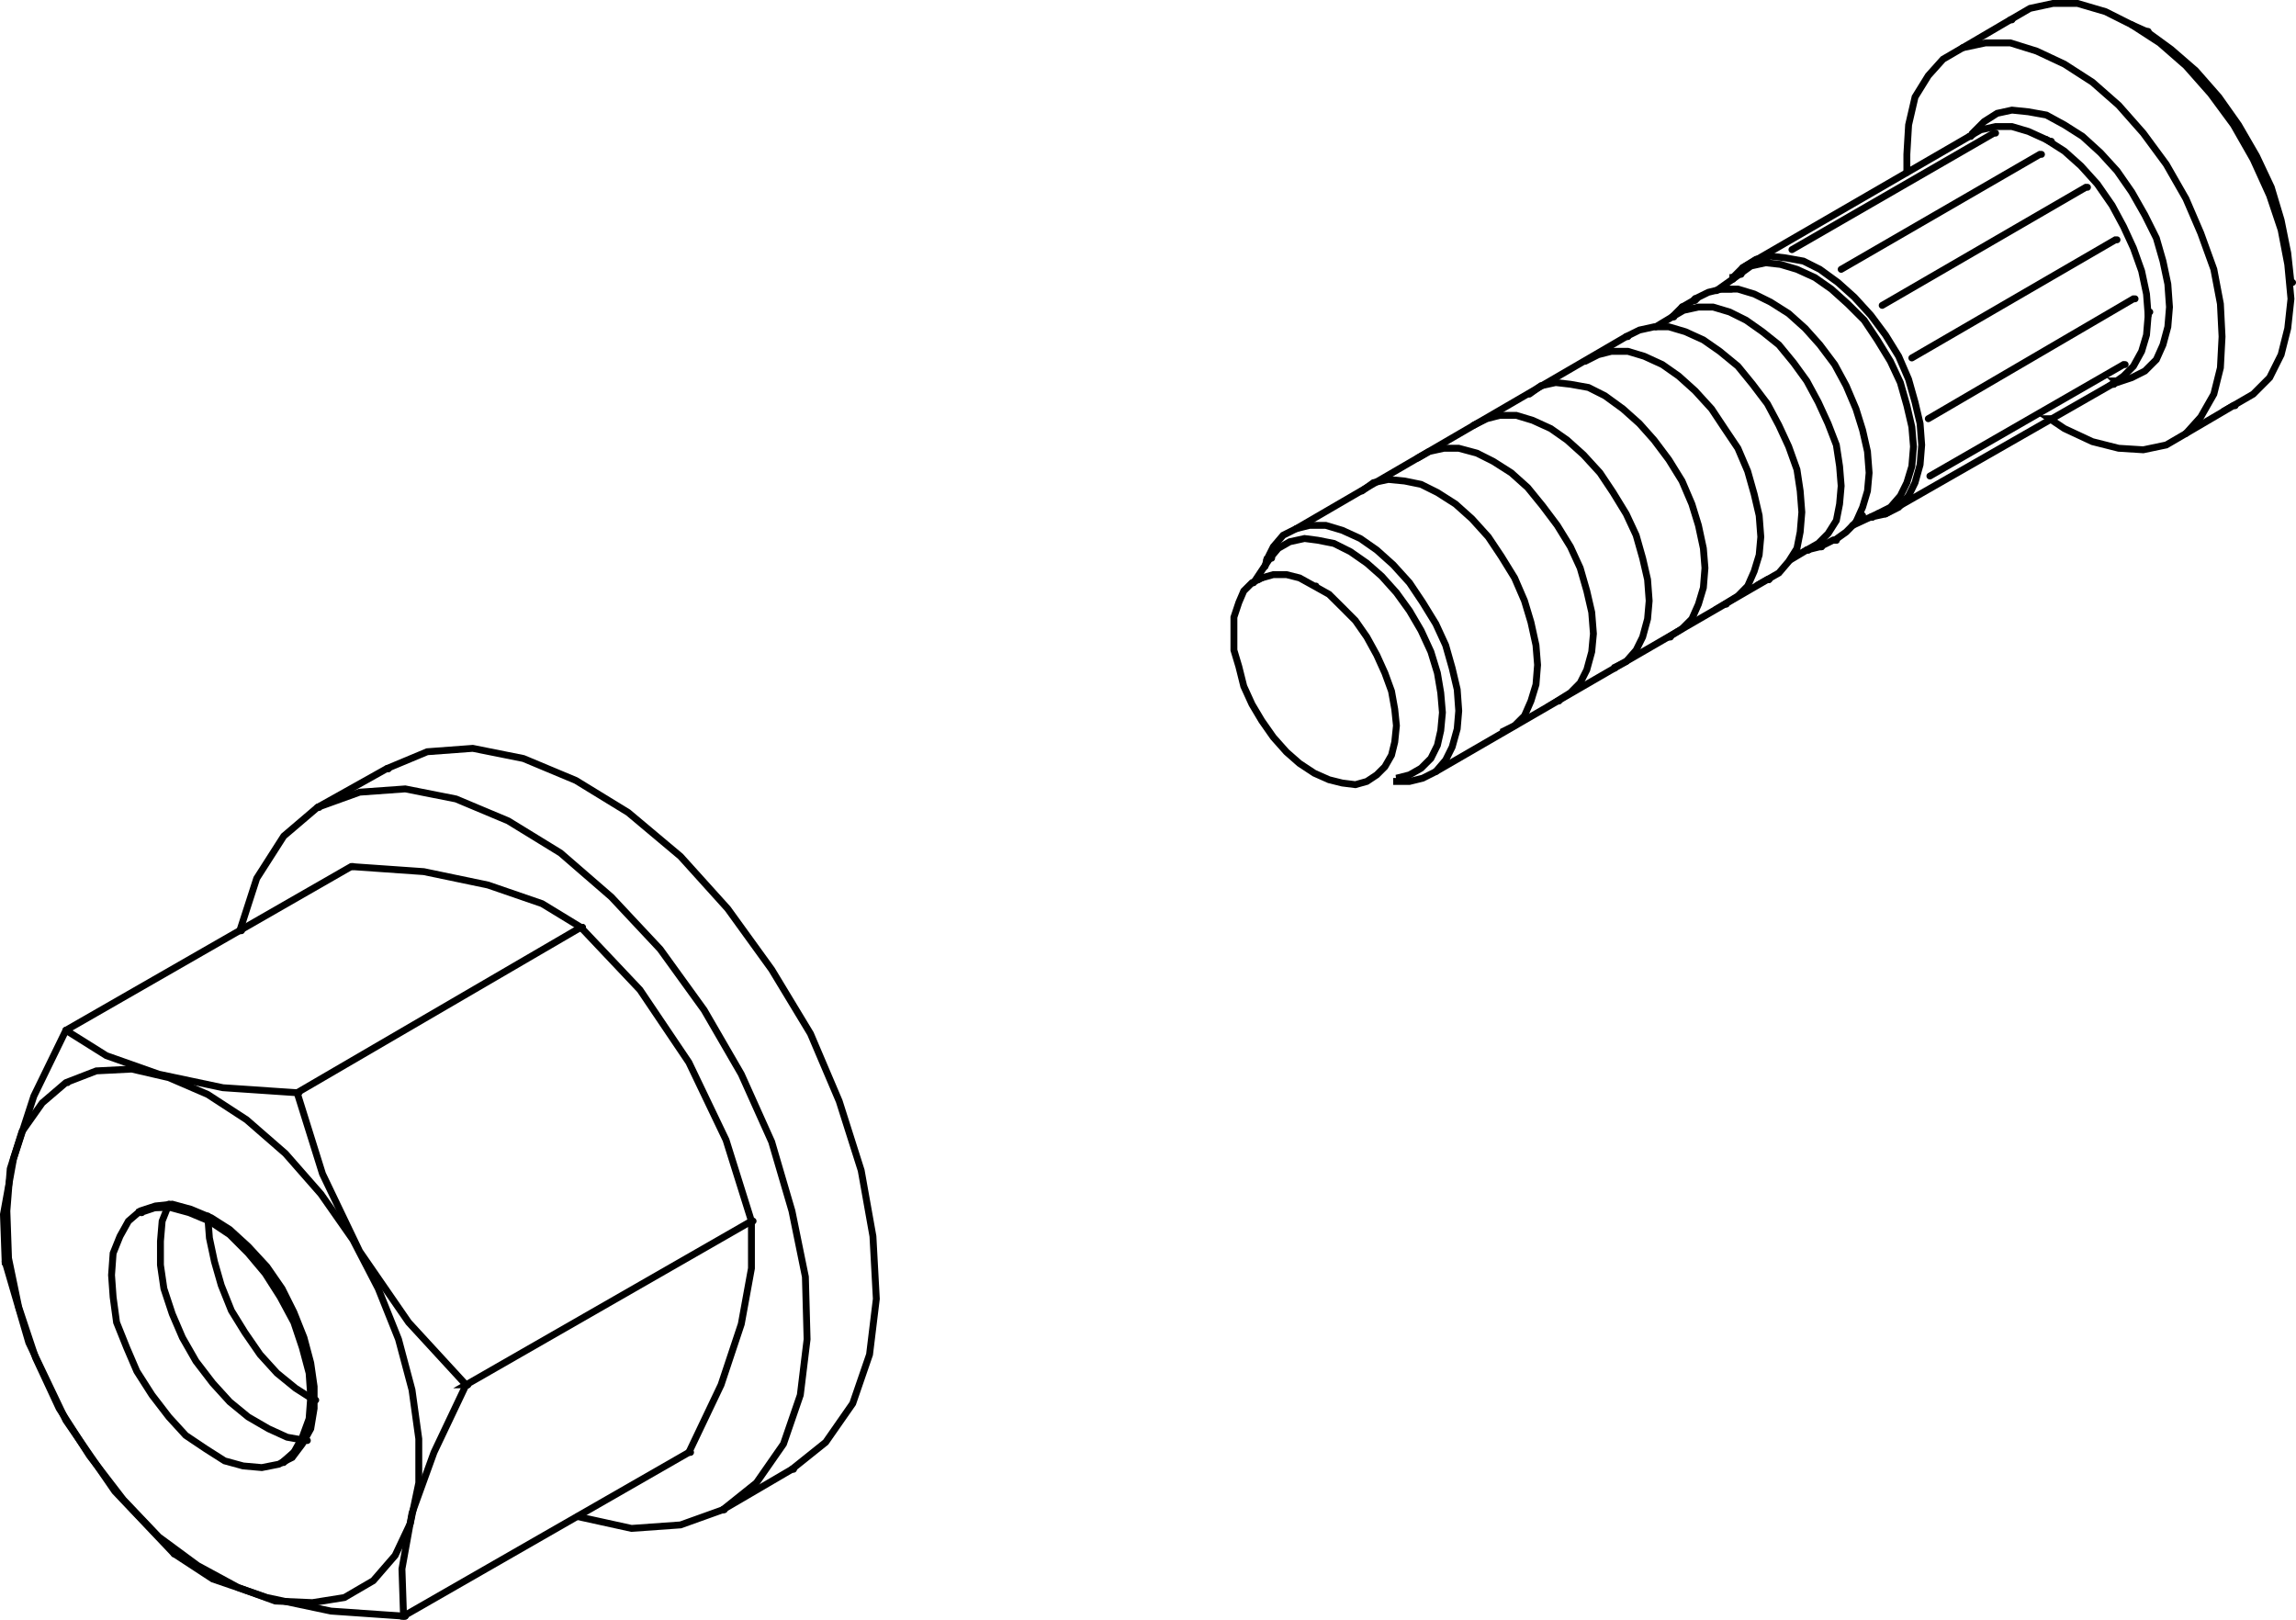 <?xml version="1.0" encoding="iso-8859-1"?>
<!DOCTYPE svg PUBLIC "-//W3C//DTD SVG 1.1//EN" "http://www.w3.org/Graphics/SVG/1.1/DTD/svg11.dtd">
<!-- Generator: Arbortext IsoDraw 7.0 -->
<svg id="Standardebene" width="100%" height="100%" viewBox="0 0 43.372 30.596"
 xmlns="http://www.w3.org/2000/svg" xmlns:xlink="http://www.w3.org/1999/xlink"
 fill-rule="evenodd" clip-rule="evenodd" stroke="#000000" stroke-linecap="round" fill="none" xml:space="preserve">
 <g>
  <g id="g65159">
   <path stroke-width="0.13" stroke-linecap="butt" id="path65161" d="M13.653 28.521L14.289 28.012L14.8 27.278L15.118 26.353L15.246 25.3L15.214 24.12L14.96 22.876L14.577 21.57L14.003 20.292L13.301 19.08L12.471 17.931L11.548 16.945L10.589 16.114L9.6 15.507L8.614 15.093L7.655 14.903L6.794 14.965L5.996 15.253L6.03 15.253"/>
   <path stroke-width="0.13" stroke-linecap="butt" id="path65163" d="M8.804 26.161L8.198 27.437L7.783 28.585L7.593 29.638L7.623 30.53L7.655 30.53"/>
   <path stroke-width="0.13" stroke-linecap="butt" id="path65165" d="M7.623 30.53L13.013 27.437L13.045 27.437"/>
   <path stroke-width="0.13" stroke-linecap="butt" id="path65167" d="M5.613 20.643L6.092 22.175L6.794 23.64L7.719 24.981L8.804 26.161L8.836 26.161"/>
   <path stroke-width="0.13" stroke-linecap="butt" id="path65169" d="M10.973 17.518L10.24 17.071L9.218 16.719L8.006 16.466L6.634 16.37L6.666 16.37"/>
   <path stroke-width="0.13" stroke-linecap="butt" id="path65171" d="M1.245 20.452L0.798 20.835L0.416 21.376L0.193 22.079L0.13 22.876L0.161 23.768L0.353 24.693L0.672 25.65L1.117 26.606L1.692 27.501L2.329 28.329L2.999 29.033L3.733 29.574L4.498 29.989L5.2 30.245L5.902 30.275L6.506 30.179L7.051 29.861L7.464 29.384L7.751 28.777L7.911 28.012L7.911 27.181L7.783 26.257L7.528 25.3L7.145 24.343L6.666 23.419L6.062 22.556L5.392 21.792L4.658 21.153L3.924 20.675L3.19 20.358L2.488 20.196L1.819 20.23L1.245 20.452L1.277 20.452"/>
   <path stroke-width="0.13" stroke-linecap="butt" id="path65173" d="M14.96 27.756L15.598 27.245L16.108 26.513L16.426 25.588L16.554 24.536L16.49 23.355L16.268 22.111L15.853 20.803L15.31 19.527L14.577 18.315L13.747 17.167L12.855 16.178L11.867 15.349L10.878 14.743L9.888 14.329L8.931 14.137L8.07 14.201L7.304 14.521L7.336 14.521"/>
   <path stroke-width="0.13" stroke-linecap="butt" id="path65175" d="M5.613 20.643L10.973 17.518L11.003 17.518"/>
   <path stroke-width="0.13" stroke-linecap="butt" id="path65177" d="M5.328 27.628L5.551 27.437L5.711 27.15L5.839 26.8L5.87 26.385L5.839 25.939L5.711 25.46L5.551 24.981L5.294 24.503L5.009 24.056L4.689 23.675L4.339 23.324L3.956 23.068L3.573 22.908L3.221 22.812L2.903 22.812L2.585 22.908L2.617 22.908"/>
   <path stroke-width="0.13" stroke-linecap="butt" id="path65179" d="M5.36 27.628L5.583 27.405L5.774 27.117L5.87 26.768L5.902 26.353L5.87 25.905L5.742 25.428L5.583 24.949L5.328 24.471L5.041 24.056L4.721 23.64L4.371 23.324L3.988 23.068L3.637 22.876L3.254 22.782L2.936 22.812L2.649 22.908L2.68 22.908"/>
   <path stroke-width="0.13" stroke-linecap="butt" id="path65181" d="M1.245 19.463L0.639 20.707L0.256 21.887L0.065 22.94L0.097 23.833L0.13 23.833"/>
   <path stroke-width="0.13" stroke-linecap="butt" id="path65183" d="M3.19 22.748L3.063 23.068L3.031 23.449L3.031 23.896L3.096 24.343L3.254 24.821L3.446 25.268L3.701 25.714L4.019 26.129L4.339 26.481L4.689 26.768L5.072 26.99L5.423 27.15L5.774 27.213L5.806 27.213"/>
   <path stroke-width="0.13" stroke-linecap="butt" id="path65185" d="M3.924 22.972L3.956 23.387L4.051 23.833L4.179 24.28L4.371 24.759L4.626 25.172L4.913 25.588L5.232 25.939L5.583 26.225L5.934 26.449L5.964 26.449"/>
   <path stroke-width="0.13" stroke-linecap="butt" id="path65187" d="M2.649 22.876L2.426 23.068L2.266 23.355L2.137 23.675L2.107 24.088L2.137 24.503L2.202 24.981L2.394 25.46L2.585 25.905L2.871 26.353L3.19 26.768L3.509 27.117L3.891 27.373L4.243 27.597L4.594 27.693L4.945 27.724L5.264 27.661L5.519 27.533L5.711 27.278L5.87 26.99L5.934 26.606L5.934 26.193L5.87 25.748L5.742 25.268L5.551 24.789L5.328 24.343L5.041 23.928L4.689 23.547L4.339 23.227L3.988 23.004L3.605 22.844L3.254 22.748L2.936 22.782L2.649 22.876L2.68 22.876"/>
   <path stroke-width="0.13" stroke-linecap="butt" id="path65189" d="M0.097 23.833L0.544 25.364L1.245 26.832L2.169 28.172L3.286 29.35L3.318 29.35"/>
   <path stroke-width="0.13" stroke-linecap="butt" id="path65191" d="M3.286 29.35L4.019 29.829L5.041 30.179L6.253 30.435L7.623 30.53L7.655 30.53"/>
   <path stroke-width="0.13" stroke-linecap="butt" id="path65193" d="M1.245 19.463L2.009 19.942L2.999 20.292L4.211 20.548L5.613 20.643L5.647 20.643"/>
   <path stroke-width="0.13" stroke-linecap="butt" id="path65195" d="M1.245 19.463L6.634 16.37L6.666 16.37"/>
   <path stroke-width="0.13" stroke-linecap="butt" id="path65197" d="M5.996 15.253L5.36 15.795L4.849 16.594L4.53 17.582L4.562 17.582"/>
   <path stroke-width="0.13" stroke-linecap="butt" id="path65199" d="M5.996 15.253L7.304 14.521L7.336 14.521"/>
   <path stroke-width="0.13" stroke-linecap="butt" id="path65201" d="M14.195 23.068L13.715 21.536L13.013 20.07L12.089 18.699L10.973 17.518L11.003 17.518"/>
   <path stroke-width="0.13" stroke-linecap="butt" id="path65203" d="M13.013 27.437L13.621 26.161L14.003 25.013L14.195 23.96L14.195 23.068L14.226 23.068"/>
   <path stroke-width="0.13" stroke-linecap="butt" id="path65205" d="M10.91 28.649L11.929 28.873L12.855 28.807L13.653 28.521L13.683 28.521"/>
   <path stroke-width="0.13" stroke-linecap="butt" id="path65207" d="M13.653 28.521L14.96 27.756L14.99 27.756"/>
   <path stroke-width="0.13" stroke-linecap="butt" id="path65209" d="M14.195 23.068L8.804 26.161L8.836 26.161"/>
  </g>
  <g id="g65211">
   <path stroke-width="0.13" stroke-linecap="butt" id="path65213" d="M34.627 10.205L34.658 10.205L34.689 10.205"/>
   <path stroke-width="0.13" stroke-linecap="butt" id="path65215" d="M31.588 5.987L31.804 5.862L32.084 5.801L32.362 5.801L32.673 5.894L32.984 6.049L33.292 6.266L33.603 6.514L33.883 6.855L34.131 7.197L34.348 7.599L34.533 8.002L34.689 8.406L34.75 8.808L34.78 9.18L34.75 9.522L34.689 9.833L34.533 10.08L34.348 10.266L34.131 10.39L34.161 10.39"/>
   <path stroke-width="0.13" stroke-linecap="butt" id="path65217" d="M30.719 6.359L30.969 6.235L31.246 6.174L31.525 6.174L31.836 6.266L32.177 6.421L32.487 6.637L32.829 6.918L33.107 7.259L33.387 7.629L33.603 8.034L33.789 8.436L33.945 8.871L34.006 9.275L34.037 9.676L34.006 10.05L33.945 10.359L33.789 10.606L33.603 10.824L33.387 10.948L33.417 10.948"/>
   <path stroke-width="0.13" stroke-linecap="butt" id="path65219" d="M29.945 6.825L30.192 6.7L30.44 6.637L30.751 6.637L31.06 6.73L31.402 6.887L31.711 7.104L32.021 7.383L32.332 7.724L32.579 8.096L32.829 8.468L33.014 8.901L33.137 9.336L33.231 9.739L33.262 10.143L33.231 10.484L33.137 10.792L33.014 11.071L32.829 11.259L32.579 11.413L32.612 11.413"/>
   <path stroke-width="0.13" stroke-linecap="butt" id="path65221" d="M25.728 9.275L25.945 9.118L26.224 9.057L26.535 9.087L26.844 9.15L27.153 9.304L27.495 9.522L27.806 9.801L28.115 10.143L28.362 10.513L28.611 10.917L28.798 11.35L28.92 11.755L29.015 12.189L29.045 12.561L29.015 12.932L28.92 13.243L28.798 13.522L28.611 13.708L28.362 13.832L28.394 13.832"/>
   <path stroke-width="0.13" stroke-linecap="butt" id="path65223" d="M23.99 10.545L24.146 10.359L24.364 10.234L24.643 10.173L24.89 10.205L25.199 10.266L25.51 10.422L25.82 10.638L26.1 10.885L26.379 11.196L26.626 11.538L26.844 11.91L27.03 12.313L27.153 12.714L27.216 13.087L27.248 13.46L27.216 13.801L27.153 14.079L27.03 14.327L26.844 14.513L26.626 14.638L26.379 14.701L26.41 14.701"/>
   <path stroke-width="0.13" stroke-linecap="butt" id="path65225" d="M23.929 10.576L24.053 10.329L24.239 10.111L24.486 9.987L24.736 9.925L25.045 9.925L25.356 10.018L25.696 10.173L26.007 10.39L26.318 10.669L26.626 11.009L26.875 11.381L27.123 11.785L27.309 12.189L27.432 12.622L27.527 13.025L27.556 13.428L27.527 13.769L27.432 14.111L27.309 14.358L27.123 14.576L26.875 14.701L26.626 14.762L26.318 14.762L26.347 14.762"/>
   <path stroke-width="0.13" stroke-linecap="butt" id="path65227" d="M26.782 8.653L26.998 8.529L27.277 8.468L27.556 8.468L27.899 8.56L28.207 8.715L28.548 8.932L28.859 9.211L29.138 9.554L29.417 9.925L29.666 10.329L29.85 10.73L29.975 11.164L30.068 11.567L30.1 11.971L30.068 12.313L29.975 12.653L29.85 12.901L29.666 13.087L29.417 13.243L29.449 13.243"/>
   <path stroke-width="0.13" stroke-linecap="butt" id="path65229" d="M27.836 8.034L28.085 7.91L28.332 7.846L28.641 7.846L28.952 7.94L29.294 8.096L29.603 8.313L29.913 8.592L30.224 8.932L30.472 9.304L30.719 9.708L30.907 10.111L31.03 10.545L31.123 10.948L31.153 11.35L31.123 11.692L31.03 12.034L30.907 12.282L30.719 12.497L30.472 12.622L30.503 12.622"/>
   <path stroke-width="0.13" stroke-linecap="butt" id="path65231" d="M28.89 7.445L29.108 7.288L29.387 7.227L29.666 7.259L30.007 7.32L30.317 7.476L30.658 7.724L30.969 8.002L31.246 8.313L31.525 8.685L31.774 9.087L31.96 9.522L32.084 9.925L32.177 10.359L32.207 10.73L32.177 11.103L32.084 11.413L31.96 11.692L31.774 11.878L31.525 12.034L31.556 12.034"/>
   <path stroke-width="0.13" stroke-linecap="butt" id="path65233" d="M24.827 11.071L25.106 11.227L25.356 11.475L25.603 11.723L25.82 12.034L26.007 12.374L26.161 12.714L26.286 13.057L26.347 13.397L26.379 13.708L26.347 14.018L26.286 14.266L26.161 14.484L26.007 14.638L25.82 14.762L25.603 14.823L25.356 14.792L25.106 14.73L24.827 14.606L24.548 14.422L24.301 14.205L24.053 13.926L23.835 13.615L23.65 13.304L23.495 12.964L23.402 12.592L23.309 12.282L23.309 11.939L23.309 11.66L23.402 11.381L23.495 11.164L23.65 11.009L23.835 10.917L24.053 10.855L24.301 10.855L24.548 10.917L24.827 11.071L24.859 11.071"/>
   <path stroke-width="0.13" stroke-linecap="butt" id="path65235" d="M23.681 11.009L23.99 10.545L24.022 10.545"/>
   <path stroke-width="0.13" stroke-linecap="butt" id="path65237" d="M23.835 10.917L23.742 10.948L23.774 10.948"/>
   <path stroke-width="0.13" stroke-linecap="butt" id="path65239" d="M23.897 10.701L23.929 10.576L23.96 10.576"/>
   <path stroke-width="0.13" stroke-linecap="butt" id="path65241" d="M27.123 14.576L33.387 10.948L33.417 10.948"/>
   <path stroke-width="0.13" stroke-linecap="butt" id="path65243" d="M34.131 10.39L34.378 10.329L34.409 10.329"/>
   <path stroke-width="0.13" stroke-linecap="butt" id="path65245" d="M33.82 10.576L34.131 10.39L34.161 10.39"/>
   <path stroke-width="0.13" stroke-linecap="butt" id="path65247" d="M24.486 9.987L30.719 6.359L30.751 6.359"/>
   <path stroke-width="0.13" stroke-linecap="butt" id="path65249" d="M36.456 8.993L40.115 6.887L40.145 6.887"/>
   <path stroke-width="0.13" stroke-linecap="butt" id="path65251" d="M35.618 9.708L39.898 7.259L39.929 7.259"/>
   <path stroke-width="0.13" stroke-linecap="butt" id="path65253" d="M36.426 7.91L40.301 5.645L40.332 5.645"/>
   <path stroke-width="0.13" stroke-linecap="butt" id="path65255" d="M36.115 6.762L39.96 4.53L39.991 4.53"/>
   <path stroke-width="0.13" stroke-linecap="butt" id="path65257" d="M35.555 5.769L39.402 3.538L39.433 3.538"/>
   <path stroke-width="0.13" stroke-linecap="butt" id="path65259" d="M37.201 2.577L37.417 2.452L37.697 2.391L38.006 2.391L38.317 2.483L38.656 2.637L38.997 2.855L39.308 3.133L39.618 3.476L39.898 3.879L40.115 4.282L40.301 4.686L40.456 5.12L40.548 5.554L40.579 5.956L40.548 6.328L40.456 6.637L40.301 6.918L40.115 7.104L39.898 7.259L39.929 7.259"/>
   <path stroke-width="0.13" stroke-linecap="butt" id="path65261" d="M36.021 3.258L36.021 2.916L36.054 2.359L36.176 1.833L36.426 1.429L36.704 1.119L37.076 0.902L37.509 0.81L37.975 0.81L38.472 0.965L38.997 1.211L39.526 1.552L40.021 1.987L40.487 2.515L40.921 3.104L41.293 3.754L41.573 4.405L41.82 5.088L41.944 5.74L41.975 6.359L41.944 6.948L41.82 7.445L41.573 7.878L41.293 8.189L40.921 8.406L40.487 8.497L40.021 8.468L39.526 8.343L38.997 8.096L38.719 7.91L38.75 7.91"/>
   <path stroke-width="0.13" stroke-linecap="butt" id="path65263" d="M37.262 2.544L37.262 2.515L37.479 2.298L37.726 2.141L38.006 2.08L38.317 2.112L38.656 2.173L38.997 2.359L39.34 2.577L39.68 2.887L39.991 3.228L40.27 3.629L40.518 4.065L40.734 4.498L40.859 4.932L40.951 5.367L40.982 5.801L40.951 6.174L40.859 6.514L40.734 6.793L40.518 7.009L40.27 7.134L39.991 7.227L39.96 7.197L39.991 7.197"/>
   <path stroke-width="0.13" stroke-linecap="butt" id="path65265" d="M37.975 0.375L38.347 0.158L38.78 0.065L39.246 0.065L39.774 0.22L40.27 0.469L40.796 0.81L41.293 1.244L41.758 1.77L42.192 2.359L42.564 3.011L42.874 3.694L43.091 4.343L43.216 4.995L43.277 5.645L43.216 6.203L43.091 6.7L42.874 7.134L42.564 7.445L42.192 7.661L42.222 7.661"/>
   <path stroke-width="0.13" stroke-linecap="butt" id="path65267" d="M32.92 5.057L37.201 2.577L37.231 2.577"/>
   <path stroke-width="0.13" stroke-linecap="butt" id="path65269" d="M34.78 5.088L38.533 2.916L38.564 2.916"/>
   <path stroke-width="0.13" stroke-linecap="butt" id="path65271" d="M33.85 4.716L37.664 2.515L37.697 2.515"/>
   <path stroke-width="0.13" stroke-linecap="butt" id="path65273" d="M32.021 5.645L32.27 5.522L32.518 5.461L32.829 5.461L33.137 5.554L33.448 5.708L33.789 5.924L34.1 6.203L34.378 6.514L34.658 6.887L34.875 7.288L35.06 7.724L35.185 8.125L35.277 8.529L35.308 8.932L35.277 9.275L35.185 9.583L35.06 9.862L34.875 10.05L34.658 10.205L34.689 10.205"/>
   <path stroke-width="0.13" stroke-linecap="butt" id="path65275" d="M31.99 5.677L32.021 5.645L32.052 5.645"/>
   <path stroke-width="0.13" stroke-linecap="butt" id="path65277" d="M31.277 6.174L31.588 5.987L31.62 5.987"/>
   <path stroke-width="0.13" stroke-linecap="butt" id="path65279" d="M31.588 5.987L31.774 5.801L31.804 5.801"/>
   <path stroke-width="0.13" stroke-linecap="butt" id="path65281" d="M32.518 5.461L32.673 5.461L32.704 5.461"/>
   <path stroke-width="0.13" stroke-linecap="butt" id="path65283" d="M32.424 5.49L32.859 5.182L32.89 5.182"/>
   <path stroke-width="0.13" stroke-linecap="butt" id="path65285" d="M32.734 5.275L32.734 5.243L32.767 5.243"/>
   <path stroke-width="0.13" stroke-linecap="butt" id="path65287" d="M34.997 9.925L35.463 9.708L35.493 9.708"/>
   <path stroke-width="0.13" stroke-linecap="butt" id="path65289" d="M35.06 9.862L35.154 9.739L35.185 9.739"/>
   <path stroke-width="0.13" stroke-linecap="butt" id="path65291" d="M35.341 9.769L35.371 9.769"/>
   <path stroke-width="0.13" stroke-linecap="butt" id="path65293" d="M32.859 5.182L33.076 5.025L33.354 4.964L33.634 4.995L33.945 5.088L34.284 5.243L34.595 5.461L34.905 5.74L35.215 6.049L35.463 6.421L35.71 6.825L35.898 7.227L36.021 7.661L36.115 8.064L36.146 8.436L36.115 8.808L36.021 9.118L35.898 9.367L35.71 9.583L35.463 9.708L35.493 9.708"/>
   <path stroke-width="0.13" stroke-linecap="butt" id="path65295" d="M32.734 5.243L32.92 5.057L33.17 4.9L33.448 4.839L33.726 4.871L34.067 4.932L34.378 5.088L34.719 5.336L35.03 5.615L35.341 5.956L35.618 6.328L35.866 6.73L36.054 7.166L36.176 7.599L36.271 8.002L36.301 8.406L36.271 8.778L36.176 9.118L36.054 9.367L35.866 9.583L35.618 9.708L35.341 9.769L35.371 9.769"/>
   <path stroke-width="0.13" stroke-linecap="butt" id="path65297" d="M38.656 2.637L38.719 2.669L38.75 2.669"/>
   <path stroke-width="0.13" stroke-linecap="butt" id="path65299" d="M37.076 0.902L37.975 0.375L38.006 0.375"/>
   <path stroke-width="0.13" stroke-linecap="butt" id="path65301" d="M40.548 0.593L41.014 0.933L41.478 1.336L41.914 1.833L42.286 2.359L42.627 2.948L42.905 3.538L43.091 4.158L43.216 4.778L43.277 5.336L43.307 5.336"/>
   <path stroke-width="0.13" stroke-linecap="butt" id="path65303" d="M41.293 8.189L42.192 7.661L42.222 7.661"/>
   <path stroke-width="0.13" stroke-linecap="butt" id="path65305" d="M40.579 5.956L40.579 5.894L40.61 5.894"/>
   <path stroke-width="0.13" stroke-linecap="butt" id="path65307" d="M40.27 0.469L40.548 0.593L40.579 0.593"/>
   <path stroke-width="0.13" stroke-linecap="butt" id="path65309" d="M31.774 5.801L31.99 5.677L32.021 5.677"/>
   <path stroke-width="0.13" stroke-linecap="butt" id="path65311" d="M34.627 10.205L34.378 10.329L34.409 10.329"/>
  </g>
 </g>
</svg>
